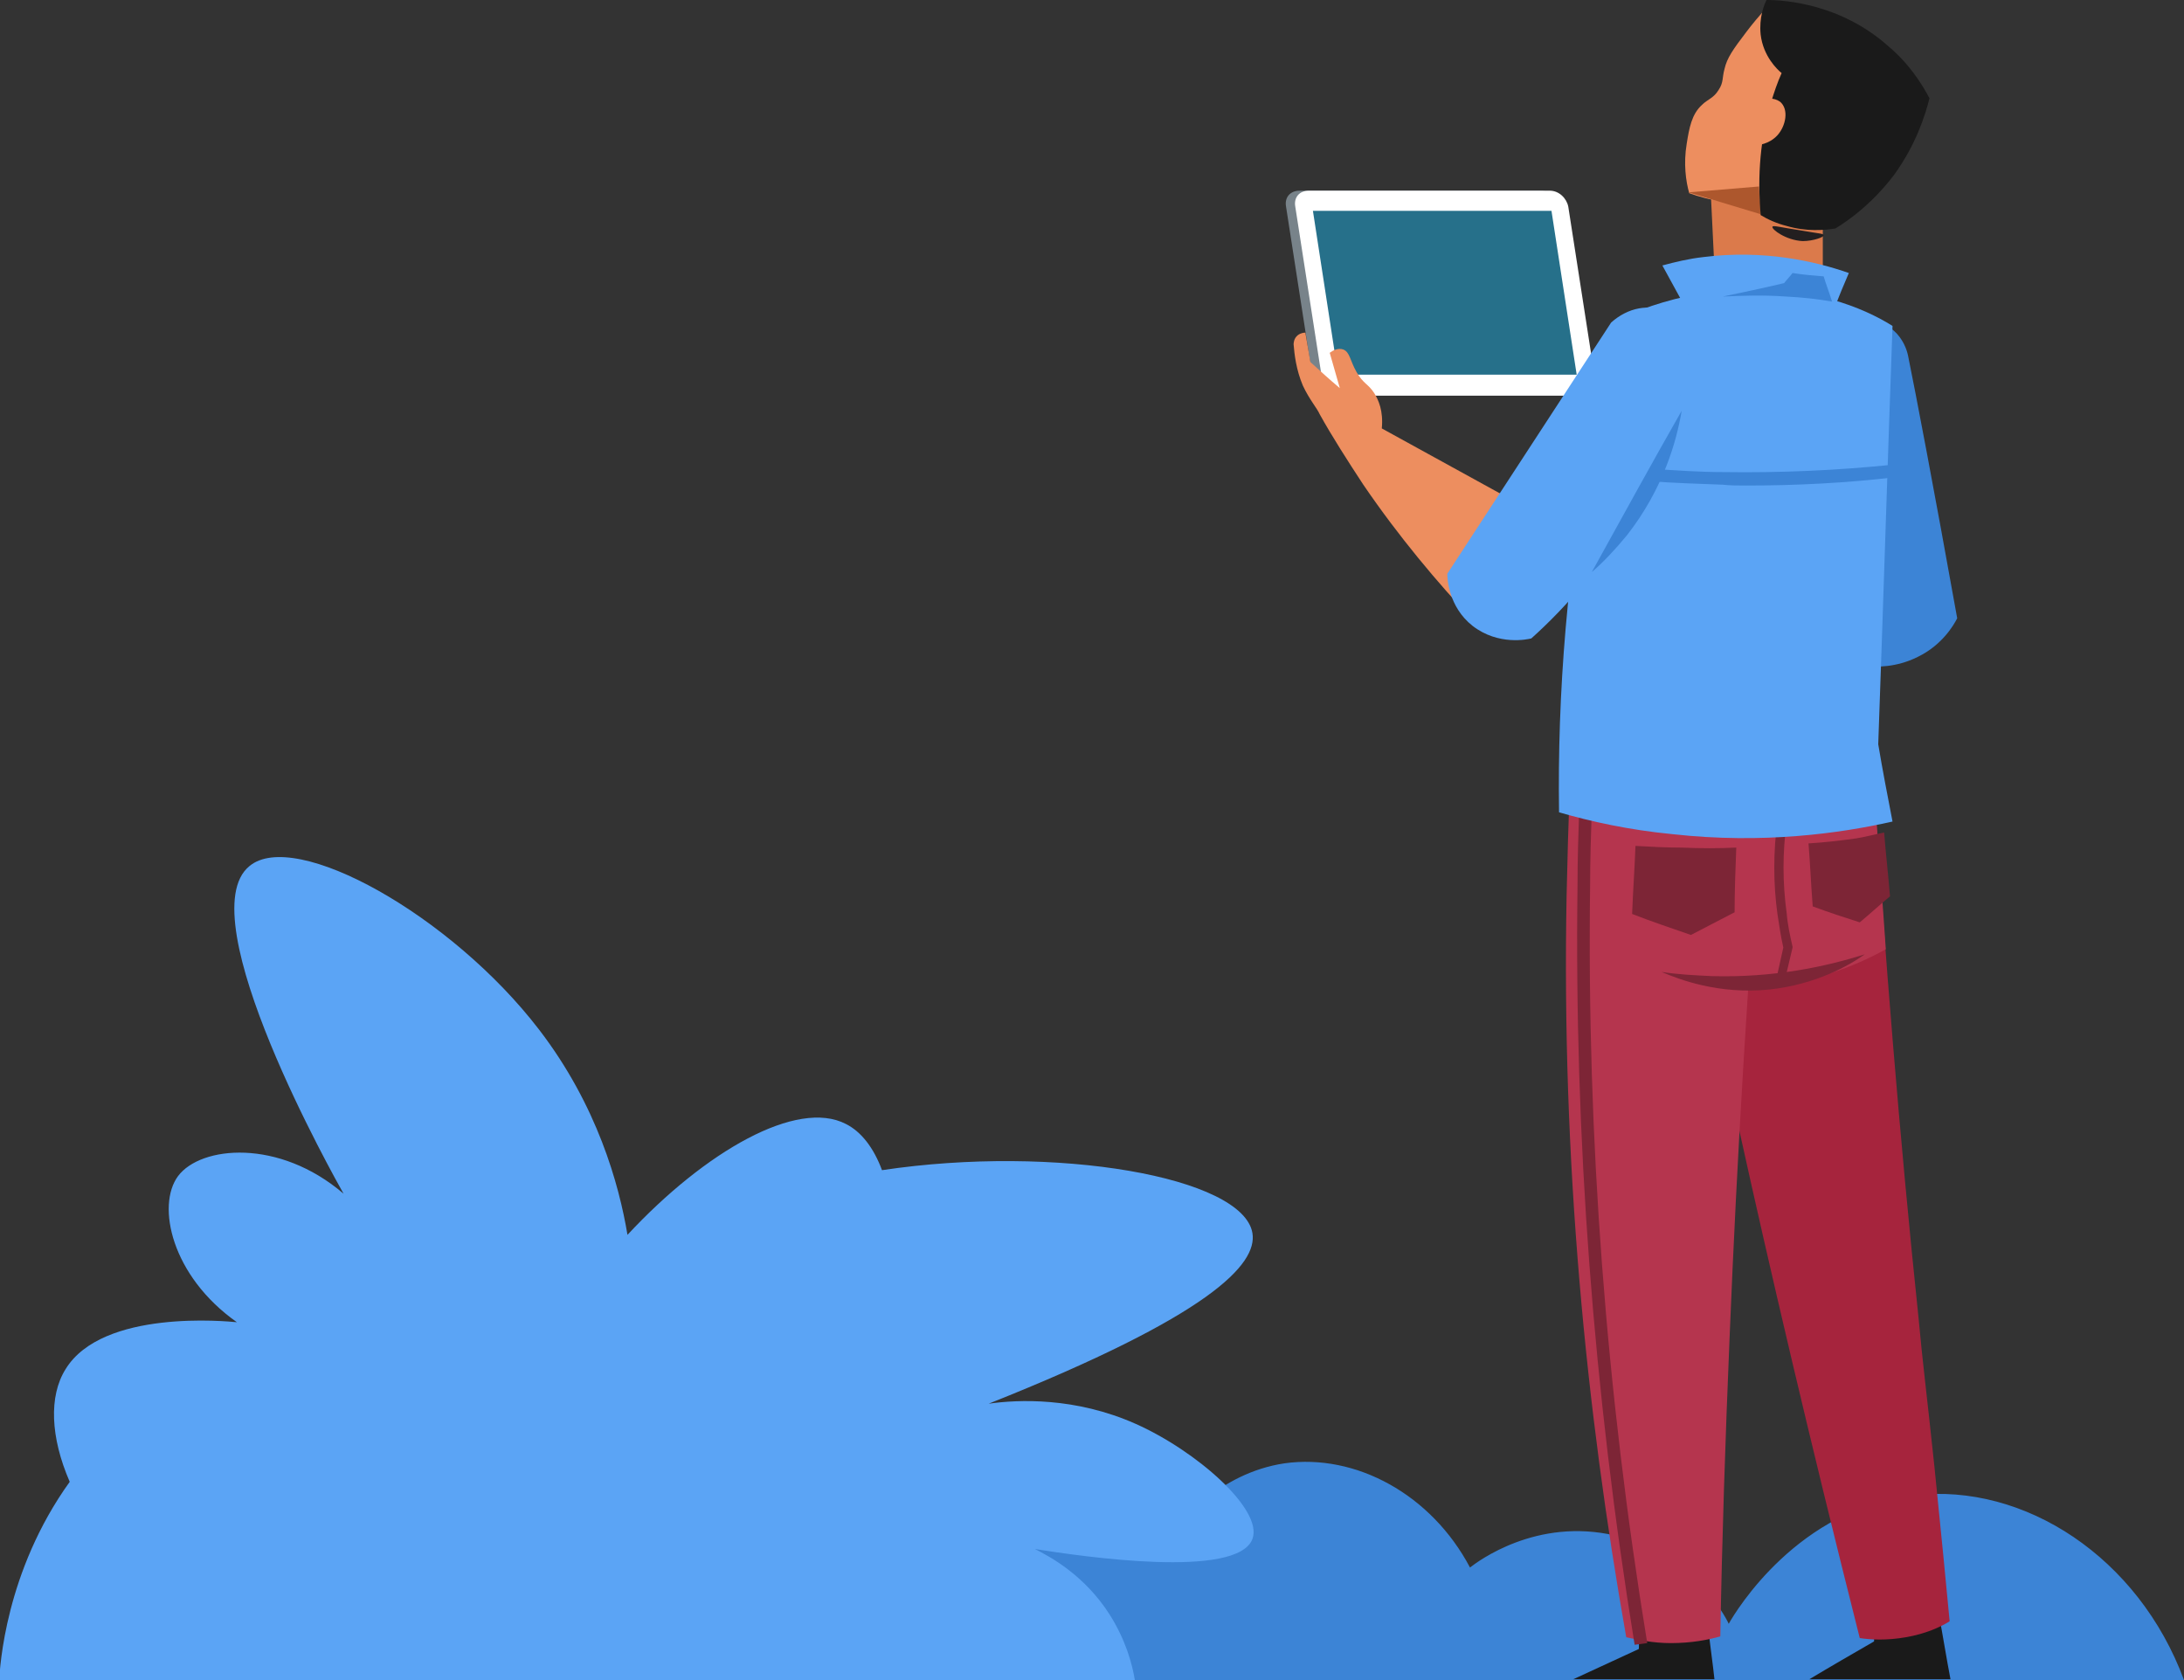 <?xml version="1.0" encoding="utf-8"?>
<!-- Generator: Adobe Illustrator 25.4.1, SVG Export Plug-In . SVG Version: 6.00 Build 0)  -->
<svg version="1.1" id="レイヤー_1" xmlns="http://www.w3.org/2000/svg" xmlns:xlink="http://www.w3.org/1999/xlink" x="0px"
	 y="0px" viewBox="0 0 260 200" style="enable-background:new 0 0 260 200;" xml:space="preserve">
<rect x="0" y="0" width="260" height="200" fill="#333333" stroke="none"/>
<style type="text/css">
	.st0{clip-path:url(#SVGID_00000092440450881788080660000016304910450411368073_);}
	.st1{fill:#3C84D6;}
	.st2{fill:#5BA4F5;}
	.st3{fill:#78838A;}
	.st4{fill:#FFFFFF;}
	.st5{fill:#26708A;}
	.st6{fill:#1A1A1A;}
	.st7{fill:#A6243D;}
	.st8{fill:#B5354E;}
	.st9{fill:#7D2536;}
	.st10{fill:#ED8E5F;}
	.st11{fill:#DB7A4B;}
	.st12{fill:#AD572D;}
	.st13{fill:#231F20;}
</style>
<g>
	<defs>
		<rect id="SVGID_1_" width="260" height="200"/>
	</defs>
	<clipPath id="SVGID_00000103944567325022195890000001557944111404464521_">
		<use xlink:href="#SVGID_1_"  style="overflow:visible;"/>
	</clipPath>
	<g style="clip-path:url(#SVGID_00000103944567325022195890000001557944111404464521_);">
		<g>
			<path class="st1" d="M48.5,200H260c-5.4-14.6-19-23.5-32.1-22c-13.8,1.5-21.2,13.7-22.1,15.3c-0.5-1.1-4.5-8.4-13.5-10.5
				c-9.4-2.2-16.4,3.1-17.3,3.8c-4.6-8.7-13.6-13.6-22.1-12.4c-7.9,1.2-12.5,7.2-13.5,8.6c-6.9-10.1-19.2-15-30.8-12.4
				c-10,2.3-18.1,10-21.2,20c-0.6-0.7-8.7-9.3-20.2-7.6C58.3,184,50.9,190.8,48.5,200z"/>
			<path class="st2" d="M132.1,192.2c1.9,3,2.7,5.9,3,7.8c-45.1,0-90.1,0-135.2,0c0.1-1.5,0.7-12.9,8.4-23.6
				C6,171.1,5.8,166.2,7.8,163c4.4-7.2,19.3-5.7,20.4-5.6c-7.8-5.5-9.6-13.9-7-17.4c2.7-3.6,12-4.5,19.7,2.1
				c-0.9-1.6-18.6-33-11.2-39c5.4-4.5,24,5.8,34.5,19.5c6.9,9,9.5,18.4,10.5,24.4c9.3-10,20.2-16.2,26-13.2c1.8,0.9,3.3,2.8,4.3,5.5
				c20.7-3.1,43,0.8,44.1,7.5c0.6,3.7-5,9.8-31.4,20.3c3.5-0.5,10.3-0.8,17.5,2.4c7.2,3.2,15.2,10.2,13.9,13.7
				c-1.8,4.8-20.2,2.1-25.9,1.2C125,185.3,129.1,187.5,132.1,192.2z"/>
		</g>
		<g>
			<g>
				<path class="st3" d="M158.5,47.1h28.7c1.1,0,1.8-0.8,1.6-1.9l-3.2-20.6c-0.2-1-1.1-1.9-2.2-1.9h-28.7c-1.1,0-1.8,0.8-1.6,1.9
					l3.2,20.6C156.5,46.2,157.5,47.1,158.5,47.1z"/>
				<path class="st4" d="M159.6,47.1h28.7c1.1,0,1.8-0.8,1.6-1.9l-3.2-20.6c-0.2-1-1.1-1.9-2.2-1.9h-28.7c-1.1,0-1.8,0.8-1.6,1.9
					l3.2,20.6C157.5,46.2,158.5,47.1,159.6,47.1z"/>
				<polygon class="st5" points="159.3,44.6 187.7,44.6 184.7,25.1 156.3,25.1 				"/>
			</g>
			<g>
				<path class="st6" d="M195.2,194c0,0.8-0.1,1.5-0.1,2.3c-2.6,1.2-5.2,2.4-7.8,3.6c5.6,0,11.2,0,16.8,0c-0.2-1.9-0.5-3.9-0.7-5.8
					C200.7,194,198,194,195.2,194z"/>
				<path class="st6" d="M223.2,194c0,0.5-0.1,0.9-0.1,1.4c-2.6,1.5-5.2,3-7.7,4.5c5.6,0,11.2,0,16.8,0c-0.5-2.6-0.9-5.2-1.4-7.8
					C228.2,192.8,225.7,193.4,223.2,194z"/>
				<path class="st7" d="M200.1,94.6c0.1,1.1,0.2,2.1,0.3,3.2c0,0,0.5,4.8,1.1,9.5c0.6,4.6,7.8,39.8,19.9,87.7
					c1.3,0.2,3.2,0.3,5.5-0.1c2.3-0.4,4.1-1.2,5.2-1.9c-0.4-4.2-1-10.5-1.8-18.3c-0.9-8.6-1.4-12.3-1.9-17.8
					c-2.3-21.9-4-43.4-5.4-64.3C215.4,93.3,207.7,94,200.1,94.6z"/>
				<path class="st8" d="M205.3,117c1.1,0.1,2.2,0.2,3.4,0.2c6.7,0.1,12.2-2.2,15.8-4.2c-0.4-6-0.9-12.1-1.3-18.1
					c-5.7,0.9-11.4,1.7-17.1,2.6C205.8,104,205.5,110.5,205.3,117z"/>
				<path class="st8" d="M186.9,93.8c-0.2,4.2-0.3,8.5-0.4,12.8c-0.6,31.6,2.3,61.2,7.1,88.3c1.3,0.3,3.2,0.7,5.3,0.7
					c2.5,0,4.5-0.4,5.9-0.8c0.2-11.7,0.6-23.5,1.1-35.5c0.9-22,2.2-43.5,3.9-64.3C202.2,94.6,194.5,94.2,186.9,93.8z"/>
				<path class="st9" d="M194.7,100.7c1.8,0.1,3.6,0.2,5.5,0.2c2.2,0.1,4.4,0.1,6.5,0c-0.1,2.6-0.2,5.1-0.2,7.7
					c-1.7,0.9-3.5,1.8-5.2,2.7c-2.3-0.8-4.7-1.6-7-2.5C194.4,106.1,194.6,103.4,194.7,100.7z"/>
				<path class="st9" d="M215.3,100.4c1.7-0.1,3.6-0.3,5.7-0.6c1.2-0.2,2.3-0.5,3.3-0.7c0.2,2.5,0.5,5.1,0.7,7.6
					c-1.2,1-2.4,2.1-3.6,3.1c-1.9-0.6-3.7-1.2-5.6-1.9C215.6,105.4,215.5,102.9,215.3,100.4z"/>
				<path class="st9" d="M197.8,115.7c1.9,0.3,3.9,0.4,6,0.5c7.3,0.2,13.5-1.1,18.2-2.6c-1.8,1.3-5.8,3.6-11.4,4.2
					C204.6,118.4,199.9,116.6,197.8,115.7z"/>
				<g>
					<path class="st9" d="M212.5,116.6l0.9-3.8l0-0.1c-0.3-1.3-0.6-2.7-0.7-4c-0.5-3.6-0.5-7.2,0-10.9l-1.1-0.1
						c-0.5,3.7-0.5,7.5,0,11.1c0.2,1.3,0.4,2.7,0.7,4l-0.8,3.6L212.5,116.6z"/>
				</g>
				<g>
					<path class="st9" d="M194.6,195.8l1.5-0.2c-4.9-29.9-7.2-60.3-6.8-90.2c0-3,0.1-6.1,0.2-9.1l-1.5,0c-0.1,3-0.2,6-0.2,9.1
						C187.4,135.3,189.7,165.7,194.6,195.8z"/>
				</g>
				<path class="st1" d="M218.3,37.7c2.5-0.2,5.6,0,7.5,2c1,1.1,1.3,2.3,1.4,2.9c0.8,3.9,3,15.4,5.8,31c-0.4,0.8-1.8,3.2-4.7,4.6
					c-2.6,1.3-5,1.2-6,1.1C221,65.4,219.7,51.6,218.3,37.7z"/>
				<path class="st10" d="M157.1,49.3c1.5,2.7,3.3,5.5,5.2,8.4c4.3,6.3,8.8,11.6,13,16.1c1.4-1.2,3.4-3.2,5-6.2c1.4-2.6,2-5,2.2-6.7
					c-6-3.3-12-6.6-18-9.9c0.2-2.1-0.4-3.4-0.9-4.2c-0.7-1.1-1.3-1.1-2.1-2.5c-0.8-1.4-0.8-2.4-1.6-2.7c-0.6-0.2-1.2,0.1-1.6,0.4
					c0.4,1.4,0.8,2.8,1.2,4.2c-1.2-1-2.4-2.1-3.5-3.1c-0.2-1.2-0.4-2.3-0.6-3.5c-0.1,0-0.5,0-0.9,0.3c-0.5,0.4-0.5,1-0.5,1.1
					c0.1,1.2,0.3,3,1.1,4.9C155.9,47.6,156.8,48.6,157.1,49.3z"/>
				<polygon class="st11" points="203.7,23.7 204.3,36.1 217,36.1 217,24.6 210.3,21 				"/>
				<path class="st10" d="M210.5,0.7c-1.1,1.2-2,2.3-2.6,3.1c-1.6,2.1-2.3,3.1-2.6,4.4c-0.3,1.1-0.1,1.6-0.7,2.5
					c-0.6,1-1.3,1.1-2,1.8c-1.2,1.1-1.5,2.7-1.8,4.6c-0.4,2.4-0.1,4.5,0.3,5.9c1.1,0.4,2.5,0.8,4.1,1c3,0.3,5.5-0.3,6.9-0.8
					c0.9-1,3.9-4.7,4-10.1C216.2,5.8,211.2,1.3,210.5,0.7z"/>
				<polygon class="st12" points="201,22.9 209.4,22.2 209.6,25.5 				"/>
				<path class="st2" d="M192.8,37.9c-1.1,4.1-2.1,8.4-3,12.8c-3.3,16.7-4.4,32.2-4.2,46c3.8,1.1,8.3,2.1,13.5,2.6
					c10.8,1.2,20-0.1,26.2-1.5c-0.6-3.1-1.2-6.2-1.7-9.2c0.6-16.6,1.1-33.2,1.7-49.8c-1.9-1.2-4.3-2.3-7.1-3.1
					C206.7,32.3,196.4,36.3,192.8,37.9z"/>
				<path class="st2" d="M201.3,40.4c-0.6,4.4-1.9,10.3-5,16.8c-4.3,9.2-10.1,15.3-14,18.8c-0.4,0.1-3.9,0.9-7-1.5
					c-2.9-2.3-3-5.7-3-6.2c6.5-10,13-19.9,19.5-29.9c2-1.8,4.6-2.3,6.7-1.2C200.4,38.1,201.1,39.9,201.3,40.4z"/>
				<path class="st6" d="M209.6,4.1c0.3,2.6,2,4.2,2.5,4.6c-0.5,1.1-0.9,2.3-1.3,3.6c-1.5,5.1-1.5,9.8-1.2,13.3
					c0.8,0.5,1.9,1,3.1,1.3c2.4,0.7,4.5,0.5,5.8,0.3c1.8-1.1,4.5-3.1,7-6.4c2.6-3.6,3.7-7.1,4.2-9.1c-0.9-1.7-2.4-4.1-4.9-6.2
					C219.2,0.5,212.6,0,210.3,0C210,0.6,209.4,2.1,209.6,4.1z"/>
				<path class="st10" d="M209.1,12.1c1-0.5,2.1-0.5,2.8,0c1.1,0.9,0.7,2.9-0.3,4c-1,1.1-2.4,1.2-2.7,1.2
					C208.9,15.6,209,13.9,209.1,12.1z"/>
				<path class="st13" d="M211,27c-0.1,0.3,1.6,1.6,3.6,1.7c1.3,0,2.6-0.5,2.5-0.7c0-0.2-0.6-0.2-2.3-0.5
					C211.6,27,211.1,26.8,211,27z"/>
				<path class="st2" d="M200.8,36.9c-1-1.8-1.9-3.5-2.9-5.3c1.5-0.4,3.1-0.8,4.9-1c7.2-0.9,13.3,0.5,17.3,1.9
					c-0.6,1.4-1.2,2.8-1.7,4.2C212.6,36.8,206.7,36.9,200.8,36.9z"/>
				<path class="st1" d="M189.5,68.1c1.4-1.2,2.8-2.7,4.2-4.4c4.3-5.5,5.9-11.2,6.5-14.8C196.6,55.2,193.1,61.6,189.5,68.1z"/>
				<path class="st1" d="M205.1,35.3c2.2-0.1,4.7-0.2,7.5,0c2,0.1,3.8,0.3,5.5,0.6c-0.3-1-0.7-2-1-3c-1.2-0.1-2.5-0.2-3.7-0.4
					c-0.3,0.4-0.7,0.8-1,1.2C209.9,34.3,207.5,34.8,205.1,35.3z"/>
				<g>
					<path class="st1" d="M207.9,57.8c5.9,0,11.9-0.3,17.8-1l-0.2-1.5c-6.7,0.7-13.6,1-20.3,0.9c-2.8,0-5.7-0.2-8.6-0.4l-0.1,1.5
						c2.9,0.2,5.8,0.3,8.6,0.4C206,57.8,206.9,57.8,207.9,57.8z"/>
				</g>
			</g>
		</g>
	</g>
</g>
</svg>

